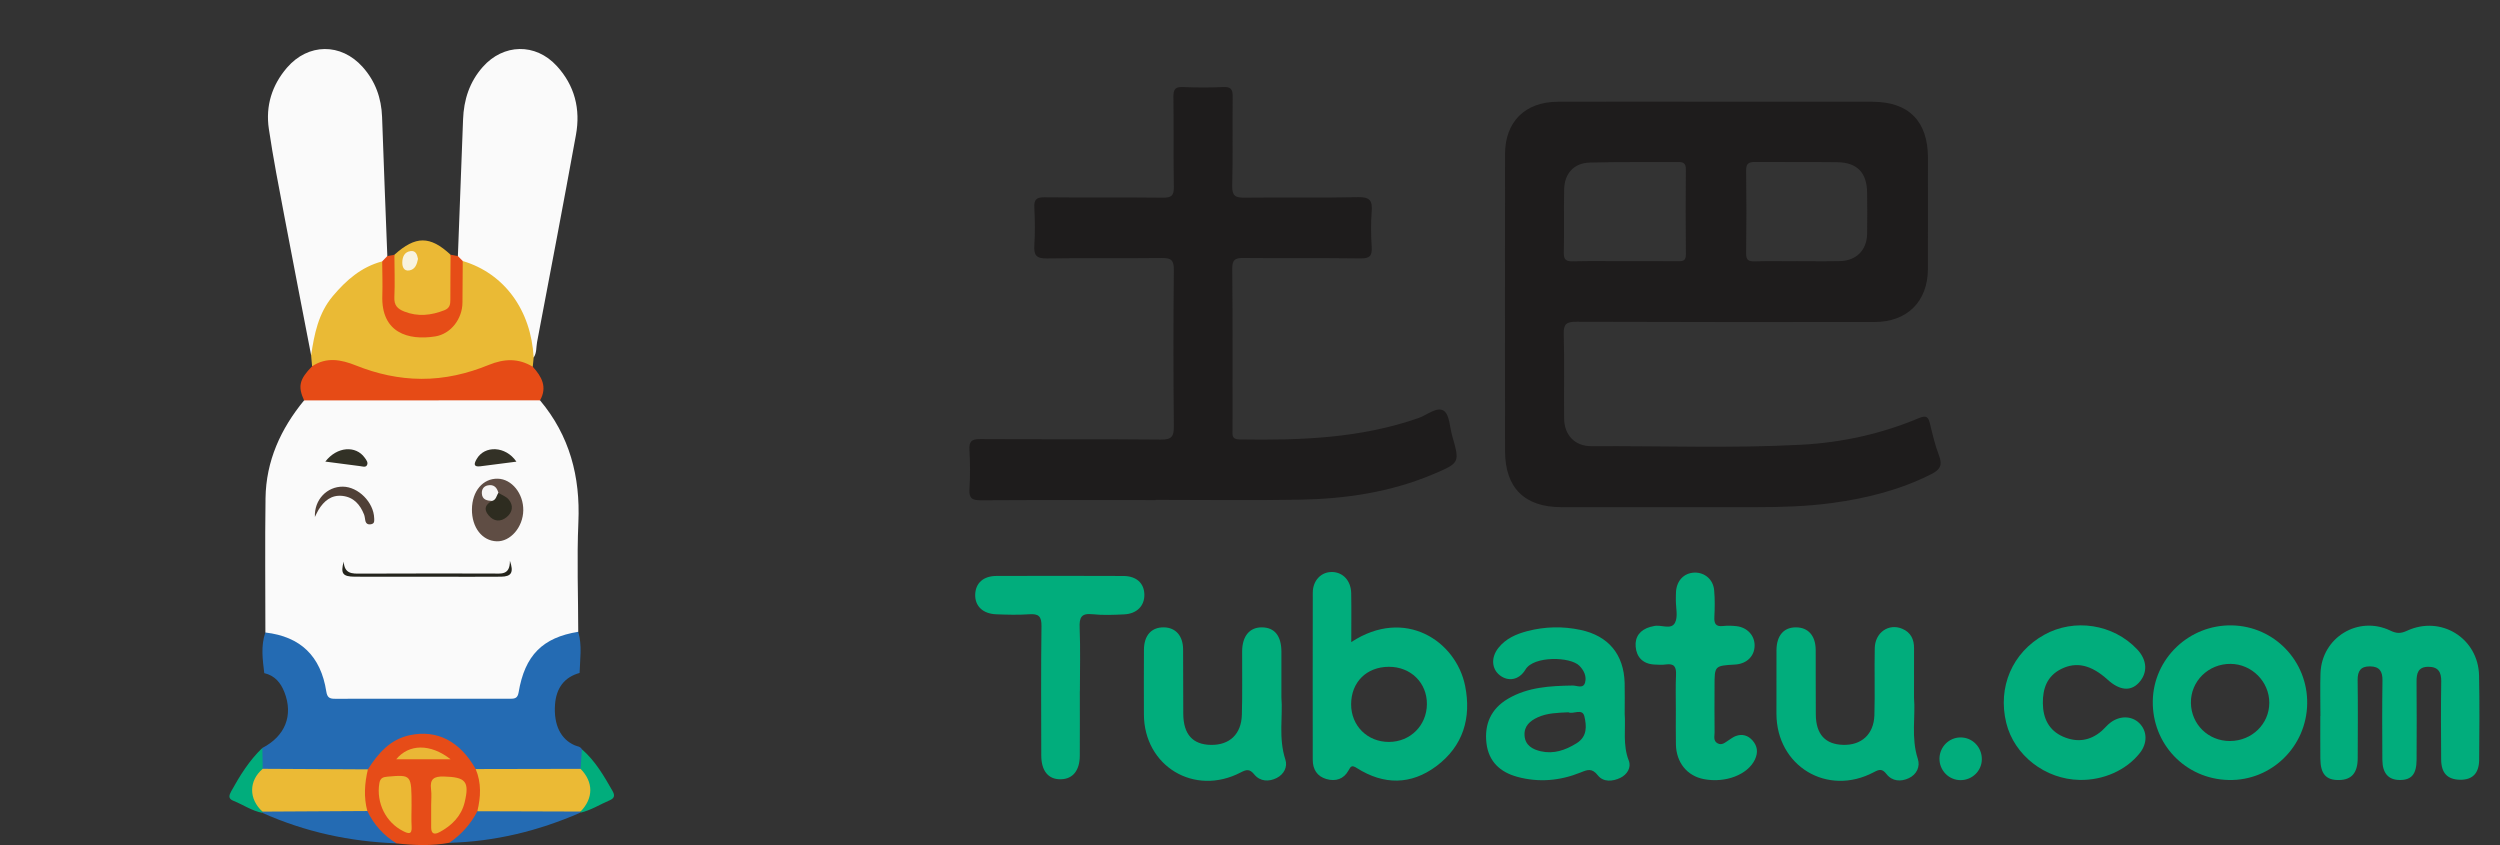 <?xml version="1.0" encoding="UTF-8"?>
<svg width="71px" height="24px" viewBox="0 0 71 24" version="1.1" xmlns="http://www.w3.org/2000/svg" xmlns:xlink="http://www.w3.org/1999/xlink">
    
    <rect x="0" y="0" width="71" height="24" fill="#333333" stroke="none"/>
    
    <title>缂?缁?</title>
    <desc>Created with Sketch.</desc>
    <defs>
        <polygon id="path-1" points="0.565 0.446 14.498 0.446 14.498 12.415 0.565 12.415"></polygon>
        <polygon id="path-3" points="0 0 23.97 0 23.97 23.97 0 23.97"></polygon>
        <polygon id="path-5" points="0 0 23.969 0 23.969 21.255 0 21.255"></polygon>
    </defs>
    <g id="椤甸??1" stroke="none" stroke-width="1" fill="none" fill-rule="evenodd">
        <g id="-" transform="translate(-1300, -4536)">
            <g id="缂?缁?" transform="translate(1300, 4536)">
                <path d="M32.824,14.203 C31.172,14.203 29.518,14.198 27.866,14.208 C27.617,14.21 27.514,14.161 27.532,13.888 C27.556,13.52 27.552,13.148 27.532,12.779 C27.52,12.539 27.588,12.469 27.834,12.47 C29.544,12.481 31.256,12.466 32.965,12.484 C33.283,12.488 33.34,12.392 33.337,12.099 C33.322,10.62 33.322,9.141 33.337,7.662 C33.34,7.38 33.252,7.324 32.99,7.328 C31.904,7.341 30.817,7.322 29.732,7.34 C29.433,7.345 29.357,7.249 29.375,6.968 C29.398,6.611 29.393,6.251 29.375,5.894 C29.364,5.666 29.434,5.601 29.665,5.603 C30.785,5.615 31.907,5.601 33.028,5.614 C33.266,5.616 33.342,5.558 33.337,5.31 C33.322,4.456 33.337,3.6 33.325,2.745 C33.324,2.533 33.38,2.463 33.596,2.472 C33.975,2.488 34.358,2.49 34.739,2.472 C34.959,2.461 35.011,2.538 35.008,2.746 C34.998,3.59 35.017,4.433 34.995,5.277 C34.989,5.564 35.087,5.618 35.349,5.614 C36.423,5.6 37.498,5.624 38.572,5.599 C38.906,5.592 38.98,5.702 38.956,6.003 C38.931,6.336 38.934,6.674 38.956,7.008 C38.972,7.26 38.907,7.344 38.636,7.339 C37.529,7.323 36.419,7.339 35.309,7.327 C35.074,7.324 34.995,7.38 34.996,7.63 C35.01,9.155 35.004,10.68 35.004,12.205 C35.004,12.341 34.969,12.476 35.197,12.48 C36.923,12.508 38.638,12.45 40.292,11.87 C40.532,11.786 40.812,11.536 41.005,11.667 C41.167,11.778 41.172,12.125 41.24,12.369 C41.462,13.144 41.461,13.145 40.7,13.468 C39.49,13.98 38.215,14.168 36.914,14.191 C35.551,14.215 34.188,14.196 32.824,14.196 L32.824,14.203 Z" id="Fill-1" fill="#1E1C1C"></path>
                <path d="M65.9,20.335 C65.9,19.93 65.889,19.525 65.902,19.121 C65.936,18.105 66.974,17.469 67.89,17.911 C68.064,17.995 68.183,17.995 68.358,17.914 C69.323,17.467 70.382,18.123 70.405,19.184 C70.422,19.981 70.414,20.779 70.408,21.576 C70.405,21.964 70.219,22.149 69.868,22.145 C69.51,22.139 69.332,21.957 69.329,21.573 C69.324,20.833 69.319,20.093 69.331,19.354 C69.336,19.079 69.239,18.934 68.959,18.937 C68.676,18.94 68.628,19.12 68.63,19.358 C68.637,20.098 68.634,20.838 68.631,21.578 C68.629,21.986 68.488,22.153 68.156,22.152 C67.832,22.151 67.662,21.963 67.659,21.58 C67.654,20.829 67.651,20.077 67.662,19.326 C67.666,19.069 67.58,18.929 67.313,18.925 C67.045,18.921 66.953,19.056 66.957,19.316 C66.967,20.056 66.962,20.795 66.959,21.535 C66.957,21.951 66.785,22.147 66.429,22.153 C66.061,22.159 65.902,21.982 65.898,21.548 C65.894,21.144 65.897,20.739 65.897,20.335 L65.9,20.335 Z" id="Fill-3" fill="#01AD7C"></path>
                <path d="M36.392,19.811 C36.437,20.331 36.304,20.956 36.504,21.57 C36.573,21.779 36.464,21.991 36.258,22.095 C36.035,22.207 35.787,22.195 35.624,21.997 C35.489,21.832 35.403,21.851 35.235,21.938 C33.92,22.622 32.491,21.759 32.487,20.287 C32.486,19.674 32.483,19.061 32.488,18.451 C32.491,18.041 32.705,17.811 33.056,17.817 C33.388,17.823 33.597,18.055 33.6,18.441 C33.606,19.052 33.599,19.665 33.605,20.276 C33.61,20.858 33.876,21.148 34.393,21.155 C34.92,21.162 35.254,20.851 35.269,20.299 C35.287,19.698 35.273,19.098 35.277,18.497 C35.279,18.064 35.49,17.814 35.839,17.817 C36.196,17.82 36.388,18.055 36.392,18.5 C36.394,18.904 36.392,19.308 36.392,19.811" id="Fill-5" fill="#01AD7C"></path>
                <path d="M54.358,19.819 C54.404,20.336 54.27,20.949 54.466,21.552 C54.54,21.776 54.431,21.998 54.207,22.102 C53.981,22.206 53.737,22.19 53.576,21.983 C53.453,21.824 53.368,21.85 53.215,21.931 C51.896,22.63 50.452,21.757 50.451,20.269 C50.451,19.668 50.449,19.068 50.452,18.467 C50.455,18.051 50.658,17.816 51.004,17.817 C51.352,17.817 51.563,18.052 51.566,18.459 C51.57,19.071 51.563,19.683 51.569,20.295 C51.574,20.853 51.837,21.139 52.342,21.154 C52.865,21.17 53.216,20.854 53.233,20.312 C53.251,19.677 53.23,19.042 53.243,18.407 C53.252,17.961 53.642,17.694 54.026,17.858 C54.267,17.961 54.361,18.157 54.359,18.413 C54.356,18.852 54.358,19.291 54.358,19.819" id="Fill-7" fill="#01AD7C"></path>
                <path d="M59.065,22.15 C58.084,22.134 57.203,21.451 56.978,20.532 C56.728,19.513 57.15,18.532 58.056,18.028 C58.912,17.552 60.017,17.724 60.693,18.439 C60.985,18.746 61.002,19.113 60.739,19.394 C60.507,19.641 60.195,19.61 59.858,19.304 C59.392,18.882 58.972,18.784 58.54,18.998 C58.136,19.199 58.012,19.555 58.017,19.973 C58.021,20.397 58.186,20.743 58.589,20.92 C58.98,21.092 59.356,21.046 59.687,20.759 C59.773,20.683 59.846,20.59 59.937,20.522 C60.209,20.317 60.546,20.328 60.758,20.539 C60.985,20.764 60.991,21.108 60.772,21.385 C60.387,21.872 59.742,22.162 59.065,22.15" id="Fill-9" fill="#01AD7C"></path>
                <path d="M30.667,19.63 C30.667,20.242 30.67,20.854 30.666,21.465 C30.663,21.886 30.466,22.125 30.128,22.131 C29.774,22.139 29.573,21.897 29.572,21.454 C29.57,20.231 29.562,19.006 29.578,17.783 C29.582,17.503 29.497,17.426 29.23,17.445 C28.92,17.467 28.606,17.458 28.295,17.446 C27.91,17.432 27.683,17.209 27.696,16.878 C27.709,16.557 27.929,16.358 28.301,16.357 C29.501,16.353 30.702,16.353 31.903,16.358 C32.275,16.359 32.494,16.563 32.5,16.885 C32.506,17.205 32.289,17.43 31.929,17.448 C31.629,17.462 31.326,17.476 31.029,17.444 C30.706,17.41 30.65,17.537 30.662,17.829 C30.686,18.429 30.669,19.029 30.669,19.63 L30.667,19.63 Z" id="Fill-11" fill="#01AD7C"></path>
                <path d="M47.594,20.169 C47.594,19.834 47.584,19.499 47.599,19.165 C47.608,18.947 47.554,18.837 47.315,18.87 C47.202,18.886 47.084,18.879 46.969,18.872 C46.656,18.85 46.477,18.661 46.453,18.366 C46.428,18.081 46.583,17.886 46.864,17.805 C46.898,17.796 46.932,17.792 46.965,17.782 C47.169,17.727 47.456,17.9 47.569,17.688 C47.66,17.516 47.593,17.259 47.594,17.04 C47.596,16.96 47.593,16.878 47.599,16.798 C47.623,16.482 47.831,16.271 48.123,16.262 C48.411,16.253 48.656,16.456 48.682,16.763 C48.705,17.015 48.7,17.271 48.688,17.524 C48.678,17.713 48.73,17.802 48.934,17.779 C49.059,17.765 49.188,17.769 49.315,17.783 C49.62,17.817 49.833,18.047 49.831,18.332 C49.83,18.636 49.606,18.854 49.276,18.873 C48.693,18.907 48.693,18.907 48.693,19.484 C48.691,19.923 48.69,20.361 48.694,20.8 C48.694,20.909 48.65,21.042 48.781,21.111 C48.906,21.178 48.995,21.083 49.093,21.023 C49.16,20.98 49.225,20.928 49.3,20.902 C49.481,20.836 49.644,20.886 49.77,21.027 C49.914,21.189 49.934,21.371 49.84,21.571 C49.636,22.001 49.005,22.245 48.389,22.127 C47.913,22.036 47.605,21.656 47.596,21.138 C47.59,20.815 47.594,20.492 47.594,20.169" id="Fill-13" fill="#01AD7C"></path>
                <path d="M56.284,21.567 C56.28,21.892 56.013,22.154 55.684,22.156 C55.345,22.158 55.071,21.875 55.081,21.532 C55.091,21.204 55.357,20.943 55.681,20.943 C56.02,20.943 56.288,21.221 56.284,21.567" id="Fill-15" fill="#01AD7C"></path>
                <g transform="translate(56, 2)">
                    <mask id="mask-2" fill="white">
                        <use xlink:href="https://www.dei34h.com/obdlpt/video/case/images/#path-1"></use>
                    </mask>
                    <g id="Clip-18"></g>
                    <path d="M7.895,7.303 C8.187,6.647 8.368,5.996 8.392,5.309 C8.395,5.208 8.44,5.163 8.541,5.166 C9.36,5.183 10.182,5.11 10.999,5.202 C11.542,5.264 11.728,5.509 11.732,6.062 C11.74,7.133 11.57,7.303 10.491,7.303 C9.638,7.303 8.785,7.303 7.895,7.303 M6.651,5.419 C6.571,6.019 6.413,6.592 6.127,7.129 C6.057,7.261 5.976,7.307 5.83,7.306 C5.103,7.3 4.375,7.304 3.647,7.301 C3.557,7.301 3.461,7.287 3.377,7.257 C2.935,7.094 2.76,6.587 2.882,5.843 C2.95,5.43 3.231,5.179 3.676,5.166 C4.138,5.154 4.6,5.163 5.062,5.163 L5.062,5.165 C5.513,5.165 5.963,5.174 6.414,5.161 C6.616,5.155 6.678,5.221 6.651,5.419 M14.197,10.512 C14.125,10.243 14.049,10.155 13.778,10.331 C13.416,10.566 12.997,10.663 12.574,10.744 C12.353,10.786 12.238,10.72 12.15,10.512 C11.989,10.13 11.792,9.762 11.624,9.383 C11.554,9.224 11.471,9.184 11.307,9.243 C11.024,9.345 10.739,9.442 10.448,9.512 C10.227,9.566 10.243,9.663 10.323,9.828 C10.477,10.145 10.616,10.47 10.773,10.817 C10.42,10.817 10.121,10.825 9.821,10.815 C9.341,10.798 9.124,10.589 9.104,10.11 C9.088,9.718 9.11,9.324 9.089,8.932 C9.078,8.708 9.161,8.665 9.365,8.667 C10.255,8.678 11.145,8.678 12.036,8.669 C12.865,8.66 13.451,8.072 13.461,7.245 C13.469,6.597 13.465,5.95 13.462,5.303 C13.458,4.384 12.89,3.82 11.965,3.816 C11.208,3.813 10.451,3.816 9.675,3.816 C9.737,3.663 9.862,3.643 9.953,3.585 C10.511,3.228 11.023,2.82 11.429,2.29 C11.633,2.024 11.732,1.741 11.563,1.423 C11.395,1.108 11.121,0.964 10.765,0.973 C10.673,0.975 10.581,0.973 10.488,0.973 C8.881,0.973 7.274,0.971 5.668,0.977 C5.467,0.977 5.345,0.961 5.444,0.717 C5.518,0.538 5.482,0.44 5.254,0.447 C4.838,0.46 4.422,0.453 4.006,0.449 C3.891,0.448 3.814,0.477 3.758,0.589 C3.368,1.372 2.653,1.768 1.914,2.143 C1.679,2.262 1.285,2.175 1.22,2.469 C1.166,2.714 1.313,3.005 1.372,3.276 C1.374,3.287 1.378,3.298 1.378,3.309 C1.381,3.453 1.462,3.475 1.586,3.457 C2.543,3.32 3.472,3.103 4.261,2.503 C4.4,2.398 4.54,2.367 4.708,2.367 C5.98,2.372 7.251,2.369 8.523,2.369 C8.609,2.368 8.696,2.369 8.853,2.369 C8.366,2.932 7.815,3.277 7.236,3.587 C6.923,3.754 6.603,3.826 6.243,3.821 C5.053,3.805 3.862,3.812 2.671,3.817 C1.78,3.82 1.203,4.398 1.195,5.294 C1.19,5.942 1.189,6.589 1.197,7.236 C1.207,8.061 1.792,8.654 2.619,8.669 C3.301,8.681 3.983,8.669 4.665,8.674 C4.759,8.675 4.868,8.629 4.96,8.723 C4.68,9.027 4.36,9.269 4.022,9.488 C3.035,10.13 1.96,10.57 0.816,10.84 C0.591,10.893 0.512,10.96 0.601,11.204 C0.71,11.507 0.779,11.825 0.847,12.141 C0.891,12.348 0.976,12.385 1.18,12.327 C3.465,11.691 5.6,10.81 7.045,8.788 C7.129,8.671 7.231,8.654 7.346,8.68 C7.478,8.711 7.418,8.833 7.419,8.912 C7.425,9.571 7.422,10.23 7.423,10.888 C7.425,11.815 8.006,12.396 8.941,12.404 C9.472,12.408 10.005,12.388 10.536,12.408 C11.936,12.458 13.271,12.242 14.499,11.525 L14.499,11.386 C14.345,11.114 14.277,10.809 14.197,10.512" id="Fill-17" fill="#1E1C1C" mask="url(#mask-2)"></path>
                </g>
                <path d="M44.422,5.378 C44.431,4.927 44.7,4.629 45.151,4.617 C45.991,4.594 46.833,4.608 47.675,4.602 C47.821,4.601 47.879,4.654 47.878,4.803 C47.873,5.61 47.87,6.418 47.879,7.225 C47.88,7.414 47.789,7.421 47.645,7.419 C47.149,7.413 46.653,7.417 46.157,7.417 C45.662,7.418 45.166,7.409 44.671,7.421 C44.481,7.426 44.408,7.38 44.412,7.176 C44.426,6.577 44.41,5.977 44.422,5.378 M49.859,4.6 C50.633,4.607 51.407,4.597 52.181,4.607 C52.744,4.614 53.021,4.906 53.026,5.473 C53.029,5.865 53.034,6.258 53.026,6.65 C53.015,7.106 52.717,7.404 52.259,7.415 C51.843,7.424 51.427,7.417 51.012,7.417 L51.012,7.419 C50.619,7.419 50.226,7.411 49.834,7.422 C49.664,7.426 49.588,7.394 49.59,7.199 C49.601,6.414 49.601,5.628 49.59,4.843 C49.587,4.631 49.678,4.598 49.859,4.6 M55.066,12.931 C54.955,12.642 54.885,12.335 54.811,12.033 C54.763,11.838 54.709,11.785 54.49,11.877 C53.427,12.323 52.312,12.568 51.163,12.63 C49.177,12.737 47.189,12.66 45.201,12.672 C44.729,12.675 44.426,12.36 44.421,11.884 C44.412,11.087 44.433,10.289 44.41,9.492 C44.401,9.196 44.49,9.137 44.773,9.138 C47.592,9.149 50.413,9.147 53.233,9.145 C54.166,9.145 54.75,8.564 54.753,7.636 C54.755,6.585 54.755,5.533 54.754,4.481 C54.753,3.443 54.209,2.891 53.181,2.89 C51.702,2.887 50.222,2.889 48.743,2.889 C47.24,2.889 45.737,2.884 44.235,2.89 C43.308,2.894 42.744,3.461 42.743,4.379 C42.741,7.188 42.74,9.996 42.743,12.805 C42.744,13.857 43.297,14.404 44.349,14.404 C46.187,14.405 48.025,14.403 49.862,14.404 C50.591,14.404 51.318,14.383 52.041,14.284 C53.019,14.151 53.964,13.914 54.852,13.464 C55.111,13.333 55.17,13.199 55.066,12.931" id="Fill-19" fill="#1E1C1C"></path>
                <path d="M39.446,21.071 C38.833,21.072 38.371,20.611 38.372,20 C38.374,19.372 38.81,18.939 39.443,18.937 C40.065,18.935 40.528,19.389 40.524,19.997 C40.52,20.604 40.052,21.07 39.446,21.071 M41.609,19.477 C41.352,18.206 39.903,17.234 38.376,18.235 C38.376,17.742 38.383,17.294 38.374,16.845 C38.366,16.491 38.141,16.251 37.833,16.245 C37.525,16.238 37.284,16.482 37.283,16.831 C37.279,18.413 37.281,19.995 37.282,21.577 C37.282,21.85 37.405,22.048 37.67,22.125 C37.93,22.2 38.161,22.128 38.295,21.885 C38.365,21.755 38.394,21.724 38.535,21.813 C39.298,22.297 40.073,22.297 40.796,21.756 C41.554,21.187 41.792,20.388 41.609,19.477" id="Fill-21" fill="#01AD7C"></path>
                <path d="M44.771,21.111 C44.454,21.307 44.124,21.42 43.757,21.336 C43.527,21.283 43.316,21.17 43.297,20.891 C43.279,20.62 43.449,20.474 43.674,20.371 C43.943,20.249 44.231,20.244 44.541,20.229 C44.676,20.295 44.941,20.103 44.997,20.346 C45.058,20.612 45.087,20.917 44.771,21.111 M46.257,21.601 C46.08,21.15 46.173,20.688 46.141,20.268 C46.141,19.954 46.147,19.677 46.14,19.4 C46.119,18.585 45.679,18.057 44.885,17.889 C44.379,17.782 43.875,17.794 43.375,17.924 C43.059,18.007 42.762,18.136 42.553,18.402 C42.34,18.672 42.362,18.994 42.592,19.176 C42.826,19.361 43.14,19.323 43.324,19.014 C43.557,18.623 44.597,18.646 44.855,18.908 C44.985,19.04 45.063,19.207 45.017,19.381 C44.967,19.571 44.783,19.467 44.664,19.469 C44.024,19.48 43.391,19.511 42.821,19.848 C42.343,20.132 42.151,20.569 42.216,21.111 C42.279,21.63 42.606,21.931 43.095,22.063 C43.707,22.229 44.311,22.173 44.893,21.937 C45.087,21.858 45.213,21.809 45.378,22.019 C45.533,22.218 45.801,22.196 46.02,22.09 C46.21,21.997 46.335,21.798 46.257,21.601" id="Fill-23" fill="#01AD7C"></path>
                <path d="M63.334,21.045 C62.719,21.049 62.23,20.573 62.222,19.962 C62.213,19.347 62.718,18.85 63.347,18.854 C63.949,18.857 64.448,19.358 64.448,19.958 C64.448,20.56 63.956,21.041 63.334,21.045 M63.389,17.761 C62.171,17.736 61.157,18.706 61.139,19.911 C61.121,21.137 62.071,22.126 63.295,22.152 C64.506,22.179 65.505,21.208 65.524,19.985 C65.543,18.776 64.591,17.785 63.389,17.761" id="Fill-25" fill="#01AD7C"></path>
                <g>
                    <mask id="mask-4" fill="white">
                        <use xlink:href="https://www.dei34h.com/obdlpt/video/case/images/#path-3"></use>
                    </mask>
                    <g id="Clip-28"></g>
                    <path d="M23.97,11.985 C23.97,18.604 18.604,23.97 11.985,23.97 C5.365,23.97 -0.001,18.604 -0.001,11.985 C-0.001,5.366 5.365,-0 11.985,-0 C18.604,-0 23.97,5.366 23.97,11.985" id="Fill-27" fill="#F5FFF5" mask="url(#mask-4)"></path>
                </g>
                <g>
                    <mask id="mask-6" fill="white">
                        <use xlink:href="https://www.dei34h.com/obdlpt/video/case/images/#path-5"></use>
                    </mask>
                    <g id="Clip-30"></g>
                    <path d="M7.536,19.114 C6.474,19.701 5.418,20.301 4.556,21.175 C4.387,21.345 4.316,21.204 4.223,21.124 C3.258,20.3 2.441,19.347 1.775,18.268 C-2.527,11.302 1.374,2.067 9.37,0.289 C16.119,-1.212 22.787,3.296 23.815,10.147 C24.463,14.465 23.061,18.11 19.839,21.055 C19.658,21.22 19.545,21.257 19.342,21.056 C18.511,20.237 17.5,19.672 16.491,19.109 C16.341,18.916 16.407,18.689 16.396,18.476 C16.388,18.304 16.389,18.132 16.353,17.962 C16.292,16.867 16.307,15.77 16.335,14.676 C16.364,13.55 16.147,12.522 15.43,11.63 C15.387,11.575 15.362,11.51 15.344,11.442 C15.409,11.062 15.296,10.721 15.112,10.396 C15.091,10.3 15.097,10.204 15.115,10.109 C15.483,8.005 15.939,5.917 16.289,3.81 C16.405,3.113 16.256,2.475 15.765,1.945 C15.186,1.319 14.357,1.341 13.802,1.993 C13.44,2.417 13.277,2.924 13.28,3.466 C13.287,4.425 13.165,5.379 13.198,6.338 C13.208,6.648 13.16,6.959 13.071,7.26 C12.994,7.35 12.903,7.326 12.811,7.293 C12.528,7.071 12.24,6.879 11.845,6.966 C11.61,7.018 11.447,7.189 11.24,7.281 C11.149,7.301 11.056,7.347 10.979,7.251 C10.886,6.729 10.858,6.198 10.861,5.673 C10.866,4.864 10.778,4.061 10.77,3.254 C10.765,2.728 10.544,2.269 10.169,1.894 C9.617,1.342 8.776,1.37 8.275,1.972 C7.848,2.484 7.66,3.081 7.776,3.745 C8.143,5.846 8.548,7.942 8.949,10.037 C8.968,10.153 8.97,10.268 8.946,10.384 C8.72,10.698 8.661,11.052 8.703,11.43 C8.679,11.509 8.637,11.578 8.589,11.642 C7.897,12.568 7.624,13.609 7.649,14.76 C7.672,15.82 7.692,16.882 7.631,17.942 C7.524,18.327 7.654,18.731 7.536,19.114" id="Fill-29" fill="#01AD7C" mask="url(#mask-6)"></path>
                </g>
                <path d="M7.505,19.117 C7.459,18.731 7.404,18.344 7.536,17.963 C7.686,17.837 7.847,17.898 7.997,17.949 C8.692,18.186 9.158,18.653 9.319,19.379 C9.378,19.643 9.49,19.74 9.76,19.738 C11.25,19.729 12.74,19.729 14.231,19.738 C14.501,19.74 14.61,19.643 14.671,19.379 C14.835,18.659 15.292,18.185 15.986,17.94 C16.13,17.889 16.277,17.858 16.422,17.943 C16.536,18.329 16.472,18.721 16.46,19.112 C16.031,19.23 15.795,19.537 15.762,20.016 C15.723,20.584 15.923,20.995 16.323,21.167 C16.396,21.198 16.484,21.198 16.526,21.281 C16.622,21.519 16.658,21.746 16.401,21.915 C15.463,21.994 14.524,21.974 13.585,21.929 C13.465,21.898 13.393,21.806 13.331,21.709 C12.676,20.69 11.303,20.678 10.66,21.703 C10.585,21.823 10.484,21.917 10.334,21.94 C9.474,21.983 8.614,21.956 7.755,21.956 C7.651,21.956 7.548,21.94 7.458,21.88 C7.279,21.67 7.365,21.456 7.451,21.242 C8.099,20.906 8.333,20.32 8.08,19.665 C7.975,19.392 7.805,19.185 7.505,19.117" id="Fill-31" fill="#246BB3"></path>
                <path d="M10.448,21.85 C10.738,21.395 11.076,20.999 11.639,20.879 C12.412,20.715 13.061,21.049 13.51,21.841 C13.853,22.19 13.727,22.597 13.652,22.997 C13.461,23.411 13.238,23.795 12.759,23.935 C12.26,24.028 11.761,24.009 11.26,23.952 C10.771,23.8 10.503,23.44 10.341,22.978 C10.257,22.591 10.171,22.203 10.448,21.85" id="Fill-33" fill="#E64C18"></path>
                <path d="M10.432,23.033 C10.619,23.42 10.893,23.728 11.26,23.951 C9.937,23.902 8.665,23.628 7.454,23.086 C7.44,23.036 7.456,22.999 7.502,22.975 C7.676,22.892 7.863,22.915 8.046,22.914 C8.678,22.911 9.311,22.911 9.943,22.914 C10.115,22.915 10.292,22.899 10.432,23.033" id="Fill-35" fill="#246BB3"></path>
                <path d="M12.759,23.936 C13.101,23.704 13.367,23.405 13.557,23.04 C13.641,22.947 13.753,22.921 13.87,22.919 C14.652,22.91 15.433,22.905 16.215,22.922 C16.284,22.924 16.352,22.939 16.415,22.971 C16.458,22.994 16.481,23.03 16.483,23.079 C15.295,23.598 14.058,23.901 12.759,23.936" id="Fill-37" fill="#246BB3"></path>
                <path d="M16.483,23.08 L16.487,23.049 C16.482,22.861 16.635,22.73 16.659,22.544 C16.693,22.278 16.541,22.072 16.488,21.836 C16.501,21.651 16.514,21.466 16.527,21.281 C16.908,21.61 17.153,22.039 17.399,22.469 C17.481,22.614 17.428,22.681 17.305,22.733 C17.031,22.849 16.778,23.015 16.483,23.08" id="Fill-39" fill="#01AD7C"></path>
                <path d="M7.454,23.05 C7.456,23.062 7.456,23.074 7.454,23.086 C7.155,23.031 6.906,22.853 6.629,22.743 C6.474,22.682 6.503,22.588 6.567,22.471 C6.814,22.027 7.078,21.596 7.451,21.242 C7.454,21.44 7.457,21.636 7.461,21.834 C7.203,22.238 7.222,22.643 7.454,23.05" id="Fill-41" fill="#01AD7C"></path>
                <path d="M16.422,17.943 C15.41,18.106 14.905,18.611 14.729,19.662 C14.702,19.82 14.633,19.844 14.502,19.844 C12.838,19.842 11.173,19.842 9.509,19.845 C9.357,19.846 9.293,19.806 9.267,19.639 C9.11,18.63 8.533,18.079 7.537,17.963 C7.537,16.692 7.523,15.421 7.541,14.15 C7.555,13.092 7.972,12.179 8.636,11.371 C8.767,11.243 8.935,11.261 9.094,11.26 C11.022,11.257 12.95,11.257 14.878,11.26 C15.037,11.26 15.205,11.244 15.337,11.37 C16.178,12.374 16.484,13.535 16.426,14.835 C16.381,15.869 16.421,16.907 16.422,17.943" id="Fill-43" fill="#FAFAFA"></path>
                <path d="M13.004,7.273 C13.053,5.98 13.104,4.687 13.151,3.394 C13.171,2.833 13.333,2.329 13.71,1.902 C14.298,1.237 15.209,1.218 15.809,1.87 C16.324,2.428 16.49,3.099 16.357,3.831 C16,5.796 15.625,7.758 15.252,9.72 C15.225,9.866 15.246,10.024 15.155,10.155 C15.081,10.103 15.071,10.021 15.063,9.941 C14.926,8.731 14.237,7.951 13.148,7.482 C13.074,7.431 13.01,7.372 13.004,7.273" id="Fill-45" fill="#FAFAFA"></path>
                <path d="M8.836,10.089 C8.583,8.775 8.325,7.461 8.077,6.146 C7.92,5.318 7.758,4.491 7.635,3.658 C7.539,3.011 7.721,2.42 8.151,1.921 C8.753,1.223 9.686,1.216 10.299,1.902 C10.66,2.305 10.832,2.784 10.851,3.324 C10.897,4.641 10.949,5.957 11,7.273 C11.025,7.388 10.933,7.425 10.865,7.478 C10.261,7.755 9.72,8.103 9.368,8.694 C9.166,9.035 9.016,9.386 8.996,9.788 C8.99,9.907 9.009,10.053 8.836,10.089" id="Fill-47" fill="#FAFAFA"></path>
                <path d="M8.836,10.089 C8.926,9.487 9.041,8.898 9.451,8.41 C9.833,7.956 10.264,7.578 10.855,7.423 C10.987,7.568 10.944,7.748 10.95,7.916 C10.961,8.225 10.927,8.537 11.021,8.84 C11.168,9.32 11.624,9.549 12.254,9.459 C12.696,9.395 13.021,9.039 13.037,8.592 C13.045,8.328 13.035,8.064 13.041,7.799 C13.044,7.664 13.025,7.52 13.142,7.413 C14.32,7.764 15.082,8.802 15.156,10.155 C15.147,10.242 15.138,10.328 15.13,10.415 C15.099,10.43 15.062,10.454 15.032,10.44 C14.541,10.204 14.093,10.395 13.631,10.558 C12.439,10.979 11.245,10.963 10.079,10.47 C9.667,10.296 9.272,10.359 8.863,10.402 C8.854,10.298 8.845,10.193 8.836,10.089" id="Fill-49" fill="#EABA35"></path>
                <path d="M8.863,10.403 C9.275,10.13 9.689,10.211 10.113,10.381 C10.705,10.617 11.319,10.756 11.963,10.759 C12.632,10.763 13.27,10.613 13.88,10.364 C14.321,10.184 14.722,10.169 15.13,10.415 C15.383,10.694 15.551,10.99 15.337,11.37 L8.636,11.371 C8.455,10.973 8.501,10.774 8.863,10.403" id="Fill-51" fill="#E64B16"></path>
                <path d="M11.201,7.235 C11.802,6.693 12.213,6.692 12.796,7.234 C12.993,7.702 12.959,8.198 12.844,8.657 C12.749,9.034 12.326,9.039 11.996,9.044 C11.661,9.049 11.243,9.014 11.15,8.65 C11.034,8.195 10.985,7.698 11.201,7.235" id="Fill-53" fill="#EBB935"></path>
                <path d="M11.201,7.235 C11.202,7.637 11.218,8.041 11.2,8.443 C11.189,8.67 11.288,8.771 11.482,8.848 C11.871,9 12.244,8.958 12.622,8.81 C12.773,8.75 12.791,8.646 12.79,8.51 C12.789,8.085 12.794,7.659 12.796,7.234 C12.866,7.247 12.935,7.26 13.004,7.273 C13.05,7.319 13.096,7.366 13.142,7.413 C13.139,7.806 13.137,8.199 13.134,8.592 C13.131,9.051 12.81,9.484 12.356,9.555 C11.597,9.674 10.822,9.454 10.858,8.394 C10.869,8.071 10.856,7.747 10.854,7.423 L10.999,7.273 C11.066,7.26 11.134,7.247 11.201,7.235" id="Fill-55" fill="#E64D17"></path>
                <path d="M7.454,23.05 C7.06,22.689 7.063,22.175 7.461,21.834 C8.456,21.839 9.452,21.845 10.448,21.85 C10.355,22.243 10.326,22.638 10.432,23.033 C9.439,23.039 8.447,23.045 7.454,23.05" id="Fill-57" fill="#EBBA35"></path>
                <path d="M16.488,21.835 C16.857,22.21 16.857,22.671 16.487,23.048 C15.51,23.045 14.534,23.042 13.557,23.039 C13.654,22.635 13.676,22.234 13.509,21.841 C14.503,21.839 15.495,21.837 16.488,21.835" id="Fill-59" fill="#EBBA35"></path>
                <path d="M12.245,22.867 C12.245,22.717 12.261,22.565 12.242,22.418 C12.203,22.125 12.321,22.045 12.606,22.053 C13.22,22.07 13.34,22.187 13.196,22.787 C13.102,23.176 12.832,23.446 12.482,23.633 C12.325,23.717 12.243,23.673 12.245,23.49 C12.246,23.282 12.245,23.075 12.245,22.867" id="Fill-61" fill="#EBB934"></path>
                <path d="M11.688,22.887 C11.688,23.082 11.678,23.278 11.69,23.472 C11.705,23.709 11.602,23.681 11.448,23.603 C10.956,23.356 10.683,22.799 10.773,22.247 C10.798,22.099 10.871,22.068 11.003,22.057 C11.688,21.999 11.688,21.996 11.688,22.887" id="Fill-63" fill="#EBB935"></path>
                <path d="M12.798,21.564 L11.252,21.564 C11.609,21.127 12.221,21.111 12.798,21.564" id="Fill-65" fill="#EAB736"></path>
                <path d="M13.403,14.465 C13.408,13.947 13.714,13.585 14.137,13.595 C14.535,13.604 14.869,14.019 14.861,14.496 C14.854,14.971 14.496,15.386 14.106,15.373 C13.693,15.36 13.398,14.979 13.403,14.465" id="Fill-67" fill="#5F4D44"></path>
                <path d="M8.943,14.682 C8.921,14.187 9.292,13.817 9.737,13.821 C10.177,13.825 10.614,14.267 10.627,14.718 C10.629,14.788 10.642,14.862 10.552,14.885 C10.463,14.907 10.393,14.883 10.374,14.779 C10.363,14.723 10.359,14.664 10.339,14.612 C10.226,14.327 10.041,14.116 9.719,14.083 C9.406,14.051 9.201,14.229 9.047,14.477 C9.007,14.542 8.978,14.614 8.943,14.682" id="Fill-69" fill="#504037"></path>
                <path d="M14.481,15.925 C14.597,16.26 14.523,16.374 14.231,16.378 C13.62,16.384 13.008,16.379 12.397,16.379 C11.624,16.379 10.851,16.382 10.078,16.378 C9.734,16.376 9.667,16.292 9.761,15.95 C9.782,16.299 10,16.293 10.241,16.291 C11.486,16.284 12.732,16.288 13.979,16.288 C14.216,16.288 14.487,16.349 14.481,15.925" id="Fill-71" fill="#24241C"></path>
                <path d="M14.666,13.111 C14.312,13.157 13.976,13.202 13.639,13.243 C13.43,13.268 13.469,13.156 13.536,13.039 C13.761,12.642 14.361,12.663 14.666,13.111" id="Fill-73" fill="#333126"></path>
                <path d="M9.239,13.109 C9.575,12.676 10.107,12.649 10.357,12.998 C10.405,13.065 10.466,13.139 10.419,13.216 C10.38,13.28 10.293,13.246 10.227,13.238 C9.911,13.199 9.594,13.156 9.239,13.109" id="Fill-75" fill="#323126"></path>
                <path d="M11.871,7.353 C11.841,7.502 11.795,7.653 11.621,7.681 C11.47,7.705 11.424,7.576 11.425,7.458 C11.426,7.303 11.481,7.155 11.661,7.131 C11.809,7.111 11.847,7.232 11.871,7.353" id="Fill-77" fill="#F8F3E0"></path>
                <path d="M14.155,13.997 C14.252,14.057 14.368,14.098 14.441,14.179 C14.595,14.357 14.555,14.553 14.386,14.689 C14.216,14.826 14.025,14.817 13.873,14.632 C13.726,14.453 13.791,14.325 13.973,14.227 C13.989,14.115 14.036,14.027 14.155,13.997" id="Fill-79" fill="#2E2C20"></path>
                <path d="M14.155,13.997 C14.098,14.076 14.094,14.198 13.973,14.227 C13.829,14.218 13.691,14.195 13.684,14.007 C13.681,13.887 13.742,13.806 13.857,13.784 C14.024,13.751 14.114,13.844 14.155,13.997" id="Fill-81" fill="#F6F5F4"></path>
            </g>
        </g>
    </g>
</svg>
